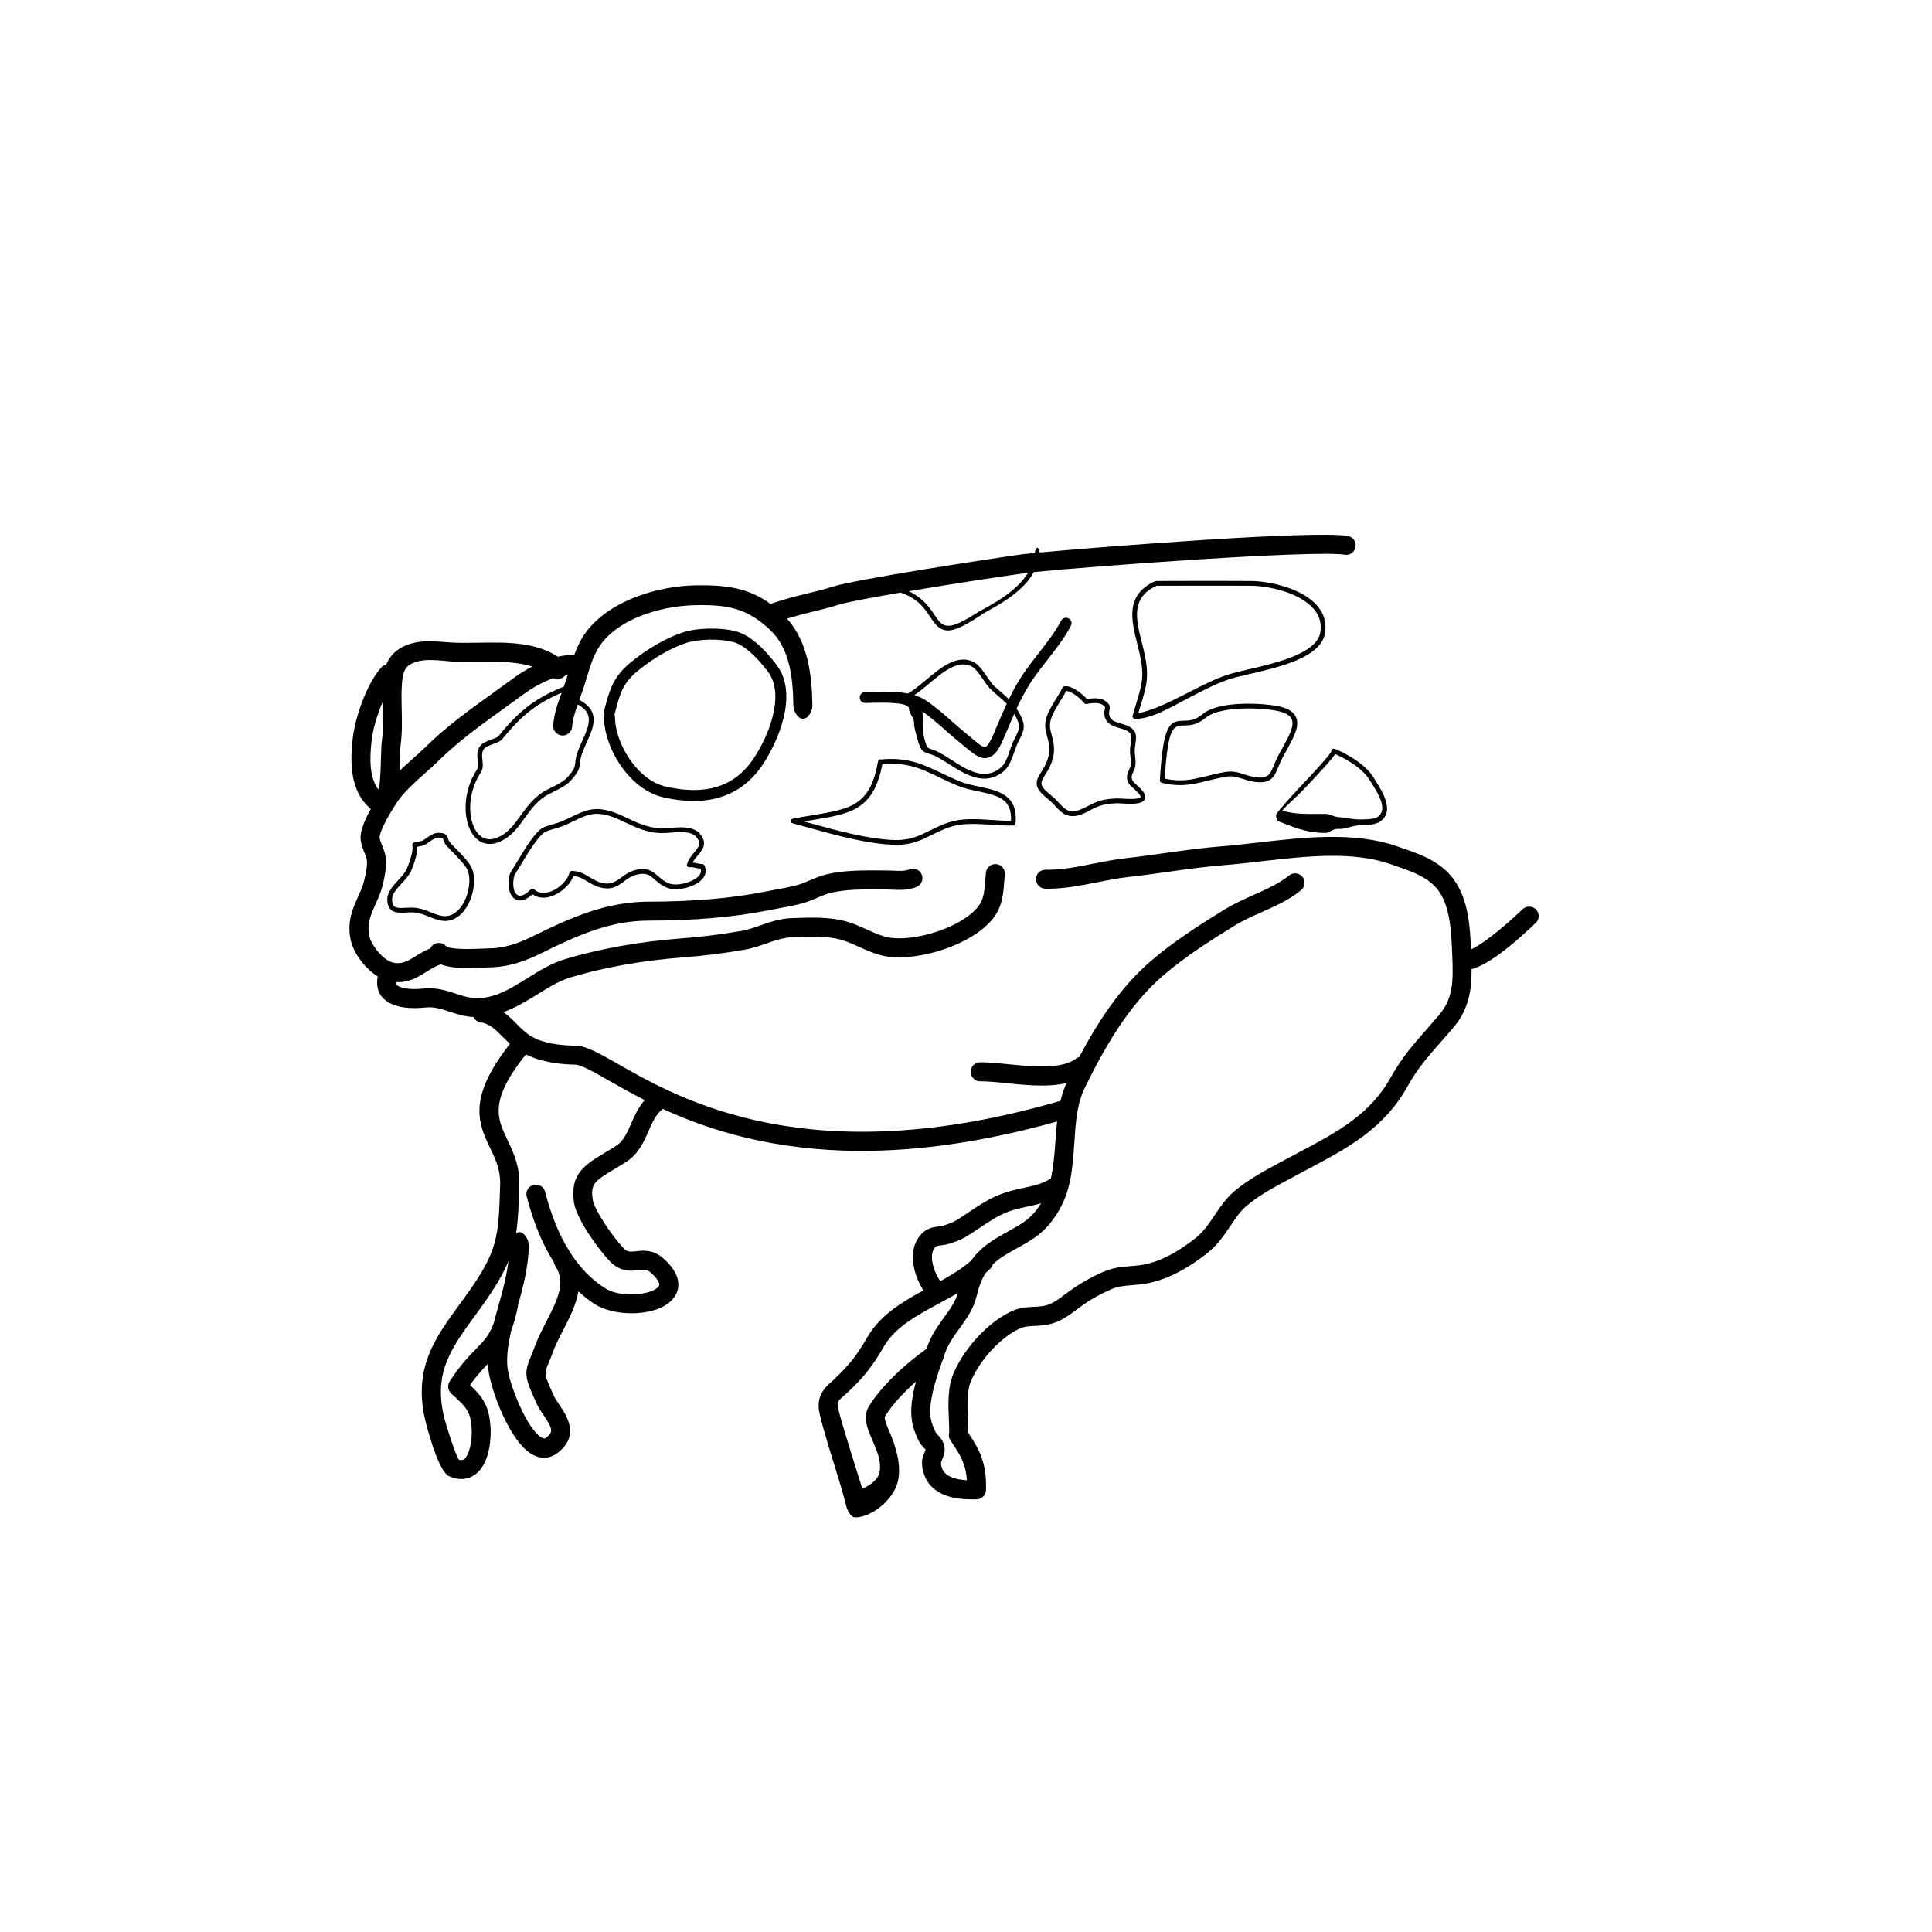 <?xml version="1.0" encoding="UTF-8"?>
<!-- Uploaded to: SVG Repo, www.svgrepo.com, Generator: SVG Repo Mixer Tools -->
<svg fill="#000000" width="800px" height="800px" version="1.1" viewBox="144 144 512 512" xmlns="http://www.w3.org/2000/svg">
 <g>
  <path d="m345.84 347.04c4.027-5.789 10.027-18.852 3.969-26.828-3.762-4.953-7.34-7.934-10.625-8.855-4.188-1.164-10.543-1.023-14.48 0.324-4.297 1.461-8.902 4.106-13.316 7.652-4.906 3.953-5.805 7.387-7.176 12.574l-0.121 0.465c-0.09 0.336-0.051 0.684 0.09 0.977-0.09 0.191-0.137 0.398-0.133 0.621 0.055 8.375 6.793 19.277 15.723 21.328 2.852 0.656 5.535 0.977 8.047 0.977 7.711 0 13.758-3.09 18.023-9.234zm-25.418 5.414c-7.523-1.727-13.41-11.367-13.461-18.504 0-0.211-0.051-0.418-0.133-0.598 0.035-0.074 0.066-0.152 0.09-0.23l0.117-0.469c1.309-4.957 2.023-7.691 6.188-11.043 4.144-3.332 8.445-5.809 12.43-7.168 3.336-1.137 9.18-1.258 12.75-0.273 2.625 0.734 5.762 3.438 9.09 7.809 4.68 6.168 0.145 17.371-4.039 23.406-4.984 7.16-12.512 9.473-23.031 7.07z"/>
  <path d="m421.55 318.91c2.195-2.816 4.465-5.723 6.246-9.055 0.379-0.711 0.109-1.594-0.594-1.977-0.707-0.379-1.594-0.121-1.977 0.594-1.668 3.113-3.762 5.793-5.981 8.637-1.352 1.727-2.699 3.465-3.969 5.316-1.516 2.211-2.785 4.523-3.918 6.867-0.676-0.676-1.371-1.289-2.125-1.934-0.523-0.449-1.074-0.922-1.648-1.445-0.656-0.598-1.336-1.578-2.047-2.625-1.055-1.523-2.137-3.09-3.367-3.758-4.398-2.387-8.938 1.438-12.938 4.801-1.656 1.391-3.234 2.684-4.664 3.465-2.727-0.555-5.598-0.551-8.43-0.469-0.957 0.023-1.914 0.055-2.84 0.055-0.805 0-1.457 0.648-1.457 1.457 0 0.805 0.648 1.457 1.457 1.457 0.957 0 0.828-0.023 1.809-0.055 3.879-0.074 9.773-0.109 9.773 1.527v0.02c0 1.176 1.352 2.414 1.355 3.719 0.004 1.492 0.562 3.039 0.945 4.504 0.746 2.867 1.379 3.211 2.871 3.691 0.508 0.16 1.273 0.363 2.188 0.852 0.938 0.504 2.004 1.148 3.062 1.824 2.848 1.832 6.195 3.965 9.566 3.965 1.652 0 3.336-0.516 4.969-1.824 1.621-1.309 2.344-3.43 2.973-5.305 0.273-0.785 0.523-1.531 0.816-2.152 0.195-0.402 0.383-0.766 0.551-1.102 1.344-2.66 1.797-3.891-0.422-7.617-0.117-0.195-0.242-0.348-0.363-0.535 1.238-2.664 2.59-5.254 4.289-7.727 1.238-1.805 2.562-3.492 3.867-5.172zm-31.504 6.394c3.875-3.254 7.894-6.629 11.527-4.656 0.961 0.523 1.965 1.969 2.926 3.367 0.754 1.098 1.477 2.137 2.231 2.832 0.586 0.539 1.148 1.023 1.684 1.48 0.852 0.727 1.633 1.406 2.371 2.191-0.953 2.051-1.844 4.109-2.699 6.152l-0.855 2.012c-1.23 2.883-1.953 3.254-2.144 3.305-0.684 0.098-2.098-1.133-3.426-2.242l-1.328-1.098c-1.285-1.039-2.539-2.144-3.797-3.254-2.16-1.906-4.398-3.875-6.812-5.547-1.074-0.746-2.211-1.258-3.394-1.641 1.195-0.812 2.441-1.824 3.719-2.902zm23.02 14.098c-0.172 0.344-0.359 0.715-0.555 1.129-0.328 0.684-0.594 1.465-0.871 2.293-0.605 1.789-1.23 3.641-2.562 4.719-4.262 3.438-8.914 0.434-13.02-2.211-1.078-0.699-2.102-1.355-3.082-1.879-1.004-0.535-1.723-0.77-2.246-0.941-0.996-0.324-1.129-0.363-1.77-2.812-0.344-1.316-0.348-2.711-0.352-4.191-0.004-0.977-0.047-1.984-0.152-2.973 2.133 1.531 4.188 3.305 6.168 5.047 1.289 1.133 2.574 2.262 3.883 3.324l1.293 1.074c1.934 1.613 3.508 2.934 5.203 2.934 0.25 0 0.508-0.031 0.766-0.098 1.598-0.383 2.801-1.828 4.152-4.996l0.855-2.019c0.664-1.57 1.324-3.098 1.996-4.613 1.816 3.086 1.473 3.867 0.293 6.215z"/>
  <path d="m551.07 385.04c-0.961-1.012-2.555-1.039-3.562-0.09-6.242 5.949-11.215 9.566-13.68 10.66-0.246-5.883-0.66-12.41-3.961-17.66-3.449-5.481-9.281-7.481-14.426-9.246l-1.266-0.438c-11.156-3.898-24.637-2.363-36.531-1.004-3.359 0.383-6.644 0.762-9.777 1.008-5.125 0.398-10.238 1.117-15.191 1.809-3.457 0.488-6.914 0.973-10.398 1.359-2.82 0.312-5.703 0.887-8.496 1.441-4.246 0.848-8.688 1.719-12.629 1.605-1.605 0.035-2.551 1.062-2.59 2.449-0.035 1.391 1.062 2.551 2.449 2.59 4.664 0.09 9.23-0.805 13.75-1.707 2.812-0.555 5.461-1.09 8.066-1.371 3.535-0.387 7.043-0.887 10.555-1.375 4.871-0.684 9.91-1.391 14.879-1.785 3.195-0.246 6.539-0.629 9.965-1.02 11.898-1.367 24.227-2.769 34.293 0.746l1.293 0.449c4.566 1.57 9.297 3.195 11.801 7.168 2.746 4.359 3.004 10.566 3.238 16.332 0.301 7.031 0.293 11.566-3.473 16.016-1.09 1.285-2.144 2.484-3.176 3.656-3.465 3.934-6.734 7.652-9.508 12.672-5.547 10.039-14.188 14.625-24.203 19.941l-4.848 2.59c-4.156 2.211-8.867 4.727-12.637 7.949-2.133 1.824-3.633 4.066-5.09 6.227-1.531 2.273-2.973 4.422-5.074 6.09-5.422 4.297-10.523 6.734-15.16 7.25-0.836 0.098-1.578 0.152-2.262 0.207-2.379 0.191-4.43 0.359-7.231 1.586-2.918 1.285-5.5 2.734-8.133 4.559-0.598 0.418-1.184 0.855-1.77 1.293-1.793 1.352-3.488 2.621-5.41 3.027-1.078 0.223-2.047 0.262-2.988 0.309-1.789 0.09-3.82 0.188-6.106 1.305-5.965 2.898-11.98 9.34-14.973 16.027-1.738 3.871-1.531 8.508-1.352 12.605 0.047 1.133 0.098 2.227 0.102 3.281-0.215 0.715-0.156 1.5 0.301 2.16 2.715 3.93 4.121 6.418 4.363 10.566-6.484-0.352-6.766-3.359-6.871-4.527 0.016-0.188 0.215-0.699 0.352-1.031 0.348-0.883 0.789-1.98 0.598-3.199-0.262-1.641-1.188-2.629-1.805-3.285-0.273-0.293-0.488-0.52-0.578-0.719-1.152-2.402-1.531-4.09-1.395-6.223 0.258-4.098 1.758-8.523 3.273-12.852 0.289-0.383 0.43-0.836 0.457-1.309l0.207-0.586c0.832-2.379 2.281-4.383 3.82-6.508 1.793-2.488 3.652-5.059 4.453-8.277 0.648-2.625 1.344-4.656 2.473-6.414 0.441-0.414 0.926-0.785 1.34-1.23 0.281-0.301 0.441-0.656 0.543-1.023 0.957-0.926 2.121-1.805 3.613-2.695 1.145-0.684 2.188-1.258 3.148-1.793 4.117-2.289 7.367-4.098 10.723-9.719 3.305-5.551 3.723-11.879 4.125-18 0.348-5.32 0.68-10.344 2.805-14.652 4.996-10.184 11.383-21.676 20.793-29.754 5.875-5.043 12.332-9.141 18.992-13.238 2.019-1.25 4.422-2.324 6.969-3.465 3.754-1.676 7.633-3.41 10.566-5.891 1.062-0.898 1.199-2.484 0.301-3.547-0.898-1.062-2.484-1.184-3.547-0.301-2.394 2.016-5.941 3.606-9.371 5.144-2.578 1.152-5.25 2.348-7.559 3.769-6.828 4.211-13.473 8.43-19.629 13.707-8.277 7.106-14.242 16.461-19.008 25.457-0.242 0.086-0.484 0.172-0.695 0.332-3.977 3.004-11.426 2.254-17.98 1.594-2.719-0.273-5.289-0.527-7.578-0.527-1.391 0-2.519 1.129-2.519 2.519s1.129 2.519 2.519 2.519c2.035 0 4.484 0.246 7.07 0.508 3.019 0.309 6.191 0.625 9.273 0.625 2.246 0 4.449-0.176 6.492-0.648-0.664 1.527-1.164 3.094-1.543 4.691-66.262 19.305-100.66-0.273-117.23-9.73-5.141-2.926-8.523-4.863-11.375-4.887-3.672-0.031-8.758-0.527-12.16-2.781-1.203-0.797-2.262-1.863-3.387-3.004-1.043-1.055-2.172-2.16-3.473-3.109 3.148-1.152 6.039-2.856 8.848-4.609 3.039-1.895 5.898-3.684 8.992-4.613 8.906-2.664 19.289-4.5 30.039-5.297 4.996-0.379 10.176-1.023 15.82-1.977 2.227-0.371 4.203-1.062 6.109-1.734 2.273-0.789 4.418-1.543 7.113-1.641 4.301-0.152 8.746-0.336 12.426 0.672 1.578 0.43 3.148 1.137 4.812 1.891 2.383 1.074 4.84 2.188 7.594 2.594 8.176 1.195 22.113-2.887 27.879-9.961 2.555-3.117 2.816-6.531 3.062-9.828 0.051-0.637 0.102-1.285 0.168-1.941 0.145-1.379-0.863-2.625-2.242-2.766-1.367-0.145-2.625 0.863-2.766 2.242-0.074 0.699-0.125 1.391-0.18 2.074-0.215 2.867-0.395 5.133-1.941 7.027-4.555 5.566-16.559 9.141-23.246 8.16-2.055-0.309-4.098-1.23-6.258-2.207-1.773-0.797-3.598-1.617-5.559-2.156-4.43-1.203-9.48-1.012-14.355-0.828-3.043 0.117-5.652 1.027-8.172 1.91-1.789 0.621-3.477 1.211-5.289 1.516-5.492 0.926-10.516 1.559-15.355 1.914-11.105 0.828-21.867 2.727-31.109 5.5-3.742 1.125-7.031 3.176-10.211 5.16-4.602 2.871-8.922 5.562-14.121 5.148-1.727-0.145-3.238-0.645-4.84-1.176-2.379-0.785-5.094-1.684-8.504-1.305-3.75 0.398-6.383-0.215-7.047-1.031-0.137-0.168-0.191-0.418-0.18-0.73 0.168 0.004 0.352 0.066 0.52 0.066 3.219 0 5.668-1.547 7.715-2.836 1.281-0.805 2.488-1.562 3.719-1.867 1.812 0.695 4.117 0.941 6.793 0.941 1.184 0 2.434-0.039 3.719-0.09 0.766-0.031 1.449-0.059 2.012-0.066 5.441-0.047 9.738-1.617 14.508-3.977 9.34-4.606 17.898-8.418 28.031-8.418 11.82 0 22.359-0.898 31.344-2.664l2.656-0.504c2.098-0.387 4.227-0.781 6.238-1.285 1.621-0.402 3.019-1.004 4.363-1.578 1.289-0.551 2.508-1.074 3.84-1.379 3.934-0.906 7.977-0.852 12.281-0.855l2.121 0.012c0.508 0 1.039 0.023 1.582 0.051 2.09 0.086 4.469 0.188 6.594-0.75 1.27-0.562 1.844-2.051 1.281-3.324-0.562-1.273-2.055-1.84-3.324-1.281-1.031 0.469-2.715 0.402-4.328 0.316-0.621-0.023-1.223-0.051-1.797-0.051l-2.09-0.012c-4.367 0-8.922-0.047-13.441 0.984-1.77 0.414-3.254 1.047-4.691 1.664-1.219 0.523-2.371 1.012-3.602 1.32-1.914 0.484-3.941 0.852-5.941 1.219l-2.711 0.52c-8.66 1.703-18.879 2.57-30.363 2.57-11.211 0-20.707 4.227-30.266 8.938-4.273 2.106-7.82 3.422-12.316 3.457-0.605 0.004-1.352 0.035-2.176 0.07-1.969 0.086-7.949 0.312-9.02-0.711-0.941-1.023-2.527-1.098-3.551-0.156-0.25 0.23-0.441 0.504-0.574 0.785-1.301 0.543-2.508 1.199-3.562 1.867-2.535 1.586-4.074 2.469-6.445 1.867-2.5-0.625-5.637-4.551-6.156-7.023-0.672-3.238 0.332-5.481 1.605-8.324 0.387-0.867 0.781-1.754 1.148-2.68 0.934-2.418 1.672-6.125 1.684-8.449 0.012-1.906-0.586-3.371-1.059-4.543-0.309-0.754-0.57-1.41-0.656-2.102-0.012-0.082-0.145-2.019 4.516-9.176 1.812-2.769 4.699-5.34 7.488-7.828 1.316-1.168 2.606-2.324 3.769-3.473 5.129-5.066 11.457-9.613 17.578-14.008 1.773-1.273 3.523-2.527 5.231-3.789 2.133-1.57 4.883-3.019 7.512-3.981 0.012 0.012 0.016 0.012 0.02 0.016 0.957 0.848 2.383 0.066 3.324-0.898 0.145-0.02 0.281-0.023 0.43-0.047l-0.312 1.027c-0.227 0.742-0.492 1.445-0.75 2.168-8.227 3.305-12.348 7.059-17.332 13.16-0.223 0.273-1.039 0.57-1.758 0.836-1.199 0.441-2.562 0.941-3.176 1.879-0.812 1.234-0.672 2.555-0.543 3.719 0.105 0.961 0.195 1.797-0.23 2.449-4.191 6.402-3.602 14.586-0.449 17.922 1.094 1.152 2.41 1.738 3.859 1.738 1.164 0 2.414-0.367 3.707-1.117 2.438-1.406 3.941-3.496 5.535-5.715 1.445-2.012 2.941-4.098 5.25-5.688 0.684-0.469 1.547-0.891 2.465-1.34 1.562-0.766 3.332-1.629 4.535-2.957 2.106-2.297 2.289-3.199 2.434-4.602 0.086-0.789 0.176-1.699 0.852-3.34 0.289-0.699 0.594-1.391 0.902-2.07 1.273-2.832 2.473-5.508 1.523-7.957-0.523-1.344-1.684-2.453-3.457-3.406 0.039-0.109 0.074-0.223 0.109-0.332 0.469-1.254 0.938-2.516 1.344-3.848l0.465-1.523c1.078-3.637 2.09-7.012 4.348-9.73 5.758-6.938 16.715-9.48 24.355-9.652 8.863-0.211 13.863 0.883 19.816 6.43 5.055 4.707 6.172 11.773 6.297 20.238 0.02 1.375 1.148 3.438 2.519 3.438h0.039c1.387 0 2.5-2.125 2.481-3.512-0.117-7.891-1.102-16.793-6.742-23.035 2.297-0.695 4.519-1.285 6.656-1.797 2.367-0.57 4.625-1.125 6.816-1.828 2.082-0.68 8.734-1.934 16.691-3.289 0.031 0.016 0.039 0.051 0.07 0.059 4.484 1.512 6.289 4.231 7.742 6.418 1.375 2.082 2.543 3.57 4.727 3.57 1.703 0 4.031-1.066 7.562-3.32 0.828-0.527 1.891-1.27 3.019-1.891 3.984-2.191 9.496-5.414 12.148-10.258 14.395-1.48 74.109-5.898 82.367-4.602 1.387 0.258 2.672-0.711 2.887-2.082 0.223-1.375-0.711-2.664-2.082-2.887-9.281-1.5-64.664 2.812-81.648 4.383 0.012-0.355-0.25-1.258-0.582-1.258h-0.039c-0.328 0-0.609 0.887-0.629 1.219-0.004 0.059-0.023 0.105-0.031 0.168-1.668 0.156-2.836 0.281-3.359 0.352-9.715 1.352-44.402 6.676-50.402 8.629-2.066 0.672-4.203 1.184-6.438 1.723-3.082 0.746-6.289 1.535-9.84 2.793-5.93-4.297-11.742-5.074-20.156-4.922-8.695 0.203-21.277 3.356-28.113 11.598-1.754 2.106-2.875 4.492-3.762 6.879-1.375-0.074-2.836 0.098-4.312 0.434-7.098-4.602-16.164-3.68-24.266-3.68h-1.527c-4.672 0-9.395-1.18-13.887 0.449-3.309 1.199-4.961 3.203-5.82 5.344-0.473 0.109-0.926 0.324-1.281 0.715-3.894 4.332-6.992 13.281-7.621 19.074-0.684 6.223-0.68 13.859 4.82 18.438-2.621 4.742-2.832 6.941-2.672 8.195 0.16 1.344 0.594 2.418 0.977 3.371 0.387 0.961 0.699 1.723 0.695 2.641-0.012 1.707-0.637 4.816-1.344 6.644-0.328 0.852-0.695 1.652-1.043 2.438-1.449 3.234-2.949 6.578-1.945 11.41 0.699 3.352 3.664 7.531 7.164 9.68-0.504 2.586 0.25 4.367 1.102 5.402 2.676 3.258 8.348 3.18 11.477 2.848 2.344-0.262 4.231 0.363 6.398 1.082 1.727 0.562 3.68 1.211 5.992 1.406 0.141 0.012 0.281 0.012 0.422 0.02 0.352 0.734 1.012 1.305 1.879 1.422 2.402 0.332 4.051 2 5.961 3.93 0.578 0.586 1.18 1.18 1.809 1.762-11.438 14.539-8.297 21.211-5.231 27.645 1.414 2.969 2.762 5.773 2.641 9.586-0.418 13.879-0.523 17.613-8.938 29.32l-1.785 2.453c-6.566 9.004-12.234 16.781-9.215 30.422 0.031 0.137 3.293 13.805 6.422 15.168 1.211 0.527 2.293 0.734 3.238 0.734 1.512 0 2.676-0.523 3.5-1.09 4.539-3.129 4.293-11.273 4.246-12.203-0.281-5.883-1.91-8.266-5.445-11.621 1.867-2.625 3.426-4.277 4.836-5.719 0.012 0.48-0.047 0.945-0.004 1.422 0.363 4.68 5.68 20.094 12.254 23.016 0.832 0.367 1.676 0.555 2.504 0.555 1.27 0 2.5-0.434 3.613-1.285 5.984-4.586 2.387-9.891 0.453-12.742-0.535-0.789-1.066-1.551-1.402-2.289-2.664-5.844-2.664-5.844-1.477-8.711 0.344-0.816 0.75-1.797 1.215-3.055 0.699-1.914 1.699-3.84 2.75-5.875 1.641-3.176 3.367-6.578 3.961-10.121 1.387 1.254 2.832 2.422 4.379 3.406 2.469 1.562 6.117 2.387 9.742 2.387 4.559 0 9.094-1.309 11.191-4.117 1.082-1.449 2.977-5.375-2.832-10.461-2.664-2.336-5.254-2.074-7.152-1.859-1.656 0.16-2.332 0.246-3.375-0.84-3.144-3.285-7.75-10.223-8.148-12.812-0.641-4.144 0.469-4.969 5.793-8.156 0.969-0.578 2.016-1.211 3.144-1.93 3.176-2.019 4.606-5.269 5.863-8.141 1.023-2.328 1.996-4.523 3.723-5.809 0.016-0.012 0.02-0.031 0.035-0.039 12.289 5.644 29.371 11.129 52.77 11.129 14.637 0 31.785-2.195 51.727-7.793-0.188 1.785-0.332 3.562-0.453 5.332-0.227 3.438-0.508 6.727-1.211 9.805-2.309 1.406-4.578 1.914-7.188 2.465-1.844 0.395-3.754 0.797-5.809 1.562-3.281 1.219-6.016 3.055-8.664 4.832-0.766 0.516-1.547 1.031-2.348 1.559-1.719 1.102-2.055 1.219-4.352 2.019-0.371 0.133-0.812 0.18-1.328 0.242-1.293 0.152-3.254 0.379-4.883 2.312-3.496 4.137-1.82 10.516 0.816 14.641-5.824 3.168-11.562 6.648-14.914 12.484-2.648 4.625-4.746 7.305-8.621 10.938l-0.832 0.805c-1.551 1.336-3.481 3.129-3.414 6.621 0.035 1.699 1.57 7.133 4.996 18.062 1.047 3.344 2.133 7.356 2.301 8.125 0.262 1.133 1.227 3.102 2.371 3.102h0.266c3.785 0 9.969-4.418 11.117-9.703 0.957-4.41-0.762-9.488-2.144-12.68-0.648-1.512-1.637-3.789-1.301-4.352 1.77-2.961 4.918-6.328 8.203-9.254-0.609 2.281-1.09 4.594-1.23 6.863-0.23 3.723 0.766 6.394 1.879 8.711 0.434 0.91 1.027 1.543 1.461 2 0.246 0.266 0.434 0.469 0.473 0.387-0.039 0.172-0.18 0.523-0.281 0.762-0.359 0.906-0.812 2.023-0.695 3.324 0.387 4.246 3.031 9.191 13.234 9.191 0.414 0 0.848-0.012 1.289-0.023 1.316-0.055 2.371-1.109 2.418-2.422 0.258-6.973-1.664-10.711-4.676-15.16 0-1.176-0.055-2.418-0.105-3.688-0.168-3.707-0.332-7.543 0.91-10.328 2.508-5.594 7.68-11.168 12.582-13.551 1.359-0.66 2.59-0.719 4.144-0.797 1.18-0.055 2.414-0.121 3.769-0.406 3.027-0.637 5.356-2.383 7.406-3.926 0.539-0.402 1.078-0.805 1.621-1.188 2.352-1.633 4.672-2.934 7.281-4.082 2.023-0.891 3.375-0.996 5.602-1.18 0.734-0.059 1.527-0.121 2.414-0.223 5.594-0.625 11.559-3.422 17.734-8.312 2.715-2.156 4.523-4.848 6.125-7.231 1.324-1.977 2.578-3.836 4.18-5.211 3.352-2.867 7.609-5.141 11.73-7.332l4.836-2.586c10.277-5.457 19.98-10.605 26.25-21.949 2.508-4.539 5.461-7.894 8.883-11.785 1.047-1.188 2.125-2.414 3.238-3.723 4.106-4.856 4.797-10.086 4.769-15.426 2.711-0.676 7.648-3.324 16.988-12.223 1.02-0.961 1.062-2.559 0.098-3.566zm-135.51-89.145c0.242-0.035 0.535-0.07 0.891-0.109-2.574 4.188-7.391 7.199-11.219 9.305-1.148 0.629-2.223 1.223-3.09 1.777-7.406 4.727-8.465 3.125-10.566-0.039-1.285-1.934-3.094-4.434-6.727-6.152 11.035-1.863 23.93-3.84 30.711-4.781zm-115.76 37.457c0.762 1.961-0.332 4.398-1.496 6.984-0.312 0.695-0.625 1.395-0.922 2.117-0.734 1.809-0.848 2.848-0.934 3.684-0.121 1.148-0.188 1.777-2.117 3.883-1.043 1.148-2.625 1.918-4.16 2.672-0.957 0.469-1.863 0.91-2.625 1.438-2.484 1.715-4.047 3.883-5.559 5.984-1.512 2.102-2.938 4.086-5.144 5.356-2.398 1.375-4.481 1.238-6.019-0.395-2.836-2.996-3.285-10.449 0.586-16.363 0.676-1.027 0.551-2.172 0.434-3.269-0.109-1.047-0.215-2.039 0.344-2.898 0.383-0.59 1.535-1.012 2.555-1.387 0.996-0.367 1.859-0.684 2.297-1.219 4.731-5.789 8.488-9.25 15.805-12.359-0.988 2.66-1.988 5.414-2.246 8.613-0.109 1.387 0.918 2.606 2.301 2.715 0.07 0.004 0.141 0.012 0.211 0.012 1.293 0 2.398-0.988 2.504-2.309 0.168-2.047 0.789-3.965 1.492-5.926 1.402 0.781 2.297 1.652 2.695 2.668zm-49.625 8.078c0.422-3.238 0.352-6.352 0.281-9.512-0.039-1.809-0.082-3.324-0.02-5.129 0.16-5.109 0.969-6.352 3.461-7.254 3.648-1.32 7.922-0.141 12.16-0.141h1.531c5.762 0 12.121-0.43 17.445 1.25-1.793 0.938-3.465 1.977-4.84 2.988-1.688 1.246-3.426 2.488-5.176 3.75-6.281 4.516-12.777 9.168-18.184 14.52-1.102 1.094-2.332 2.188-3.582 3.293-1.129 1.004-2.258 2.035-3.359 3.09 0.047-0.953 0.082-1.984 0.109-3.188 0.047-1.633 0.078-2.969 0.172-3.668zm-7.719-0.949c0.316-2.961 1.445-6.977 2.957-10.465 0.012 0.574-0.012 1.145 0.004 1.719 0.07 3.102 0.133 6.035-0.246 8.891-0.105 0.789-0.156 2.402-0.207 4.262-0.059 2.141-0.18 6.488-0.527 7.742-0.121 0.168-0.109 0.387-0.191 0.574-2.383-3.215-2.285-8.145-1.789-12.723zm27.805 160.89c-1.867 1.906-4.195 4.273-7.082 8.688-0.676 1.031-0.504 2.41 0.414 3.246 4.086 3.715 5.18 4.715 5.414 9.621 0.137 2.988-0.66 6.832-2.074 7.809-0.152 0.102-0.52 0.344-1.379 0.07-1.113-1.984-3.531-9.691-4.004-11.828-2.523-11.418 2.039-17.684 8.367-26.355l1.797-2.484c3.449-4.805 5.633-8.496 7.043-11.957-0.473 3.641-1.41 7.465-2.367 10.832-0.023 0.086-0.082 0.145-0.102 0.23-0.055 0.266-0.105 0.48-0.168 0.73-0.434 1.508-0.848 3.023-1.238 4.543-1.18 3.309-2.574 4.773-4.621 6.856zm41.023-59.664c-1.113 2.527-2.07 4.715-3.953 5.914-1.082 0.691-2.098 1.301-3.031 1.855-5.223 3.133-9.355 5.606-8.184 13.25 0.68 4.394 6.535 12.445 9.488 15.527 2.754 2.875 5.629 2.574 7.551 2.367 1.629-0.176 2.332-0.207 3.301 0.641 0.684 0.598 2.863 2.641 2.106 3.656-1.629 2.188-9.863 3.223-14.199 0.488-7.41-4.68-12.762-13.285-15.91-25.574-0.344-1.352-1.734-2.172-3.062-1.812-1.352 0.344-2.16 1.719-1.812 3.062 1.754 6.82 4.156 12.641 7.203 17.426 0.055 0.328 0.176 0.656 0.367 0.953 2.742 4.219 0.961 8.328-2.281 14.602-1.082 2.086-2.203 4.242-3.012 6.449-0.43 1.168-0.812 2.086-1.133 2.852-1.965 4.707-1.633 5.773 1.543 12.727 0.438 0.961 1.113 1.969 1.82 3.012 2.457 3.629 2.551 4.43 0.645 5.891-0.363 0.281-0.574 0.258-0.996 0.066-3.859-1.719-8.922-14.395-9.281-18.93-0.238-3.039 0.273-6.238 1.027-9.512 0.637-1.691 1.223-3.723 1.77-6.383 0.02-0.105-0.012-0.195 0-0.297 1.426-4.996 2.852-10.559 2.883-15.934 0.004-1.391-1.117-3.477-2.504-3.477h-0.016c-0.297 0-0.57 0.133-0.836 0.297 0.551-3.578 0.68-7.547 0.836-12.816 0.152-5.031-1.594-8.691-3.133-11.906-2.754-5.773-4.914-10.395 4.875-22.676 4.203 2.082 9.289 2.68 13.09 2.711 1.535 0.012 4.953 1.965 8.918 4.227 2.684 1.531 5.844 3.324 9.488 5.176-1.672 1.879-2.672 4.125-3.566 6.168zm80.473 32.887c0.312-0.363 0.492-0.43 1.617-0.559 0.676-0.082 1.512-0.172 2.828-0.637 2.019-0.707 2.781-0.969 4.996-2.398 0.832-0.535 1.633-1.078 2.43-1.605 2.508-1.688 4.887-3.281 7.609-4.293 1.715-0.637 3.359-0.984 5.106-1.355 1.164-0.246 2.359-0.523 3.559-0.863-2.492 3.961-4.672 5.199-8.469 7.309-1.008 0.555-2.09 1.16-3.281 1.867-3.133 1.875-5.234 3.809-6.769 6-2.312 2.051-5.141 3.793-8.211 5.481-1.793-2.652-3.102-6.953-1.414-8.945zm-17.543 42.199c-1.656 2.781-0.309 5.91 1.004 8.934 1.211 2.793 2.457 5.684 1.848 8.504-0.438 2-2.746 3.578-4.555 4.262-0.406-1.355-0.992-3.231-1.758-5.656-1.629-5.188-4.66-14.844-4.766-16.379-0.02-1.078 0.324-1.422 1.664-2.57 0.316-0.277 0.656-0.562 0.988-0.883 4.238-3.969 6.641-7.019 9.547-12.07 3.019-5.25 8.801-8.352 14.922-11.637 1.578-0.848 3.152-1.723 4.711-2.625-0.59 2.215-2.039 4.262-3.602 6.41-1.598 2.215-3.414 4.727-4.484 7.801l-0.215 0.613c-5.375 3.734-12.105 9.934-15.305 15.297z"/>
  <path d="m470.07 323.9c1.273-0.395 2.992-0.789 4.977-1.254 7.981-1.848 18.902-4.387 20.059-10.707 0.5-2.707-0.141-5.148-1.891-7.262-4.004-4.832-12.93-6.676-17.613-6.707-8.777-0.059-25.23 0-25.23 0-0.09 0-0.176 0.02-0.258 0.055-8 3.578-6.277 10.422-4.758 16.469 0.215 0.855 0.434 1.723 0.621 2.562 1.355 6.07 0.734 8.098-0.902 13.516-0.281 0.918-0.578 1.93-0.91 3.059-0.059 0.207-0.012 0.449 0.125 0.609 0.133 0.145 0.309 0.262 0.488 0.262h0.09c4.613 0 9.77-3.324 14.758-5.875 3.703-1.891 7.203-3.719 10.445-4.727zm-24.41 9.105c0.223-0.746 0.43-1.43 0.625-2.07 1.664-5.492 2.352-7.766 0.926-14.156-0.191-0.852-0.406-1.723-0.629-2.594-1.527-6.066-2.969-11.793 3.93-14.953 1.586-0.004 16.781-0.055 25.086 0 4.457 0.031 12.922 1.75 16.652 6.246 1.508 1.809 2.051 3.91 1.621 6.231-1.008 5.508-11.895 8.035-19.105 9.707-2.012 0.469-3.75 0.871-5.066 1.281-3.34 1.031-6.891 2.84-10.645 4.762-4.543 2.32-9.219 4.715-13.395 5.547z"/>
  <path d="m403.52 352.48c-1.777-0.371-3.613-0.762-5.211-1.422-1.789-0.734-3.356-1.484-4.875-2.211-4.656-2.238-8.68-4.156-15.531-3.637-0.102 0.012-0.188 0.039-0.266 0.086-0.066-0.035-0.133-0.059-0.207-0.074-0.348-0.039-0.672 0.172-0.73 0.516-2.066 11.777-7.199 12.625-17.422 14.312-1.613 0.266-3.336 0.551-5.184 0.902-0.293 0.055-0.504 0.309-0.516 0.594-0.012 0.297 0.18 0.555 0.469 0.637 1.336 0.352 2.711 0.734 4.117 1.129 7.367 2.039 15.707 4.359 22.898 4.578 0.195 0.004 0.387 0.012 0.574 0.012 4.016 0 6.648-1.316 9.43-2.699 1.812-0.902 3.688-1.832 6.027-2.398 2.836-0.68 6.293-0.441 9.637-0.238 2.055 0.133 3.996 0.273 5.793 0.191 0.316-0.016 0.57-0.258 0.598-0.57 0.723-7.527-4.519-8.637-9.602-9.707zm3.301 8.82c-3.445-0.223-7.004-0.453-10.016 0.273-2.473 0.59-4.418 1.559-6.293 2.488-2.766 1.375-5.297 2.656-9.406 2.559-7.031-0.215-15.305-2.508-22.602-4.527-0.484-0.137-0.957-0.273-1.438-0.398 0.836-0.141 1.637-0.277 2.414-0.402 9.984-1.648 16.066-2.648 18.367-14.828 0.051 0.004 0.105 0.016 0.152 0.012 6.555-0.492 10.211 1.27 14.895 3.512 1.531 0.734 3.113 1.492 4.934 2.238 1.715 0.707 3.602 1.109 5.43 1.492 5.004 1.059 8.984 1.898 8.664 7.793-1.562 0.035-3.297-0.094-5.102-0.211z"/>
  <path d="m329.48 364.97c-1.293-1.543-3.496-1.723-5.047-1.723-0.922 0-1.867 0.074-2.781 0.141-1.062 0.082-2.062 0.16-2.918 0.102-3.273-0.215-5.856-1.438-8.348-2.613-2.246-1.066-4.574-2.168-7.301-2.434-2.852-0.281-5.356 0.918-7.742 2.082-1.336 0.648-2.711 1.324-4.137 1.719-3.883 1.059-4.07 1.188-6.688 4.656-1.203 1.582-5.168 8.258-5.34 8.539-0.031 0.051-0.055 0.105-0.07 0.156-0.629 2.371-0.398 4.648 0.598 5.949 0.539 0.707 1.27 1.078 2.109 1.078 1.023 0 2.137-0.555 3.305-1.648 0.816 0.605 1.797 0.922 2.871 0.922 3.375 0 7.008-3.043 7.977-5.75 1.48 0.125 2.574 0.781 3.723 1.473 1.02 0.609 2.066 1.234 3.449 1.582 0.645 0.16 1.23 0.242 1.797 0.242 1.918 0 3.168-0.934 4.375-1.824 0.957-0.715 1.949-1.445 3.352-1.812 0.609-0.16 1.152-0.242 1.641-0.242 1.477 0 2.297 0.727 3.34 1.637 0.953 0.836 2.031 1.785 3.777 2.273 2.438 0.684 7.508-0.535 9.082-3.019 0.621-0.973 0.68-2.055 0.176-3.133-0.105-0.223-0.469-0.359-0.727-0.359-0.414-0.004-0.836-0.086-1.273-0.18-0.359-0.082-0.727-0.16-1.125-0.195 0.344-0.68 0.852-1.285 1.352-1.879 1.277-1.508 2.703-3.211 0.574-5.738zm-3.434 8.09c-0.055 0.203 0 0.418 0.137 0.574 0.141 0.156 0.379 0.246 0.555 0.207 0.598-0.09 1.113 0.035 1.676 0.16 0.402 0.09 0.82 0.18 1.27 0.207 0.16 0.543 0.086 1.062-0.238 1.566-0.996 1.57-4.117 2.625-6.402 2.625-0.492 0-0.934-0.055-1.27-0.145-1.477-0.414-2.398-1.223-3.289-2.004-1.094-0.957-2.215-1.953-4.172-1.953-0.605 0-1.25 0.09-1.969 0.277-1.633 0.434-2.769 1.281-3.773 2.019-1.496 1.109-2.832 1.953-5.125 1.371-1.199-0.309-2.125-0.871-3.109-1.457-1.352-0.809-2.754-1.699-4.812-1.699h-0.012c-0.293 0-0.543 0.227-0.613 0.516-0.539 2.328-3.894 5.309-6.898 5.309-0.973 0-1.797-0.324-2.465-0.961-0.25-0.242-0.645-0.238-0.891 0.016-1.344 1.387-2.277 1.676-2.828 1.676-0.449 0-0.812-0.191-1.113-0.586-0.742-0.969-0.902-2.836-0.402-4.769 0.453-0.754 4.121-6.906 5.215-8.348 2.434-3.223 2.434-3.223 6.016-4.203 1.543-0.418 2.973-1.125 4.359-1.793 2.332-1.145 4.535-2.227 7.059-1.965 2.516 0.25 4.641 1.254 6.891 2.324 2.602 1.23 5.289 2.504 8.801 2.734 0.906 0.066 1.961-0.02 3.094-0.105 0.883-0.07 1.797-0.137 2.684-0.137 2.062 0 3.356 0.402 4.086 1.27 1.449 1.723 0.695 2.625-0.555 4.117-0.727 0.863-1.562 1.863-1.902 3.156z"/>
  <path d="m249.53 377.27c-1.426 1.547-2.902 3.148-2.887 5.09 0.02 3.125 1.953 3.523 3.637 3.523 0.418 0 0.855-0.023 1.309-0.051 0.742-0.039 1.508-0.09 2.246-0.012 1.496 0.152 2.695 0.641 3.859 1.113 1.125 0.457 2.289 0.934 3.688 1.094 0.223 0.023 0.434 0.039 0.645 0.039 2.141 0 4.121-1.281 5.582-3.606 2.039-3.254 2.637-7.894 1.352-10.574-0.727-1.5-2.691-3.5-4.273-5.109-0.488-0.5-0.938-0.945-1.289-1.336-0.441-0.484-0.551-0.84-0.648-1.188-0.281-0.965-0.691-1.527-2.496-1.527h-0.168c-1.133 0-2.301 0.828-3.246 1.496-0.273 0.195-0.52 0.363-0.734 0.5-0.266 0.16-1.402 0.402-2.301 0.527-0.176 0.023-0.336 0.125-0.438 0.277-0.102 0.152-0.125 0.332-0.086 0.516 0.297 1.117-0.52 3.965-1.477 6.203-0.426 1.012-1.367 2.035-2.273 3.023zm5.078-8.867c0.711-0.121 1.719-0.332 2.168-0.609 0.238-0.141 0.516-0.336 0.805-0.551 0.746-0.535 1.777-1.266 2.574-1.266h0.004c1.23 0.098 1.258 0.207 1.379 0.625 0.109 0.395 0.293 0.992 0.938 1.691 0.359 0.387 0.816 0.855 1.32 1.367 1.43 1.461 3.402 3.461 4.035 4.769 1.098 2.289 0.523 6.484-1.285 9.355-0.754 1.203-2.519 3.266-5.012 2.988-1.234-0.141-2.266-0.562-3.367-1.008-1.246-0.508-2.527-1.027-4.203-1.195-0.328-0.035-0.672-0.051-1.008-0.051-0.48 0-0.961 0.031-1.438 0.055-0.43 0.023-0.84 0.047-1.238 0.047-1.598 0-2.367-0.336-2.379-2.273-0.012-1.441 1.234-2.797 2.555-4.227 0.984-1.066 1.996-2.172 2.519-3.387 0.312-0.73 1.723-4.176 1.633-6.332z"/>
  <path d="m451.85 351.44c1.684 0.422 3.266 0.625 4.848 0.625 2.629 0 4.957-0.574 7.426-1.184 1.445-0.359 2.938-0.73 4.629-1.023 1.77-0.316 3.078 0.055 4.555 0.535 0.883 0.293 1.879 0.621 3.117 0.797 4.453 0.625 5.219-1.234 6.367-3.977 0.176-0.422 0.363-0.875 0.586-1.359 0.48-1.062 1.109-2.191 1.715-3.281 1.703-3.062 3.465-6.231 2.328-8.609-0.707-1.48-2.402-2.43-5.18-2.91-2.144-0.367-4.848-0.578-7.426-0.578-3.289 0-9.238 0.359-12.086 2.766-2.004 1.703-3.648 1.734-5.094 1.762-3.613 0.07-5.387 0.766-6.258 15.801-0.023 0.293 0.176 0.566 0.473 0.637zm5.805-15.18c1.578-0.031 3.531-0.07 5.883-2.055 1.855-1.57 5.965-2.469 11.27-2.469 2.508 0 5.141 0.203 7.211 0.559 2.316 0.402 3.75 1.148 4.262 2.211 0.863 1.793-0.742 4.676-2.293 7.453-0.613 1.117-1.258 2.266-1.762 3.375-0.223 0.5-0.414 0.957-0.594 1.391-1.133 2.707-1.633 3.68-5.027 3.215-1.133-0.156-2.031-0.453-2.902-0.742-1.133-0.371-2.203-0.727-3.594-0.727-0.516 0-1.027 0.047-1.578 0.141-1.738 0.309-3.254 0.68-4.719 1.043-2.488 0.613-4.641 1.148-7.117 1.148-1.32 0-2.641-0.152-4.035-0.469 0.848-14 2.418-14.031 4.996-14.074z"/>
  <path d="m496.98 342.63c-0.109 0.125-0.168 0.332-0.156 0.5-0.418 0.984-4.691 5.598-7.824 8.926-3.019 3.203-5.863 6.387-6.699 7.621-0.105 0.16-0.137 0.676-0.082 0.855 0.059 0.188 0.195 0.961 0.371 1.031 3.5 1.34 7.273 3.168 12.629 3.168h0.191c0.766 0 1.895-1.164 3.199-1.059 1.785 0.152 3.82-0.941 5.727-0.941 2.867 0 4.68-0.383 5.707-1.211 3.387-2.746 0.414-7.531-1.367-10.395-0.191-0.316-0.371-0.598-0.527-0.867-2.91-4.871-10.156-7.703-10.465-7.824-0.242-0.086-0.535-0.012-0.703 0.195zm10.082 8.234c0.16 0.266 0.344 0.523 0.543 0.848 2.106 3.394 3.969 6.793 1.637 8.676-0.762 0.625-2.414 0.777-4.914 0.777-1.859 0-3.859-0.484-5.621-0.629-1.328-0.109-2.473-0.84-3.309-0.84h-0.18c-4.785 0-8.254 0.16-11.383-0.91 1.176-1.445 3.664-3.465 6.074-6.027 5.168-5.492 7.227-7.793 7.898-8.934 1.773 0.77 7.023 3.301 9.254 7.039z"/>
  <path d="m421.73 355.77c0.535 0.453 1.047 0.887 1.379 1.25l0.301 0.328c0.902 0.996 2.023 2.242 3.309 2.676 0.516 0.172 1.043 0.262 1.578 0.262 1.656-0.004 3.144-0.785 4.574-1.547 0.57-0.301 1.129-0.594 1.672-0.828 1.617-0.676 3.188-0.977 5.516-1.047 0.262 0 0.648 0.02 1.113 0.051 0.699 0.039 1.562 0.09 2.402 0.09 2.191 0 3.305-0.324 3.734-1.078 0.754-1.324-0.777-2.715-2.012-3.836-0.469-0.422-1.047-0.945-1.164-1.203-0.438-0.941-0.188-1.48 0.188-2.309 0.203-0.438 0.422-0.934 0.535-1.516 0.16-0.867 0.059-1.777-0.039-2.656-0.066-0.598-0.125-1.16-0.105-1.691 0.012-0.273 0.07-0.664 0.125-1.102 0.191-1.309 0.402-2.797-0.074-3.641-0.781-1.379-2.328-1.828-3.688-2.223-1.762-0.52-2.852-0.922-3.113-2.262-0.105-0.539-0.031-0.926 0.047-1.293 0.188-0.945 0.191-1.699-1.445-2.637-0.57-0.328-1.371-0.5-2.394-0.5-0.852 0-1.668 0.117-2.125 0.195-1.219-1.375-4.027-3.719-5.992-3.367-0.191 0.035-0.359 0.156-0.449 0.328-0.488 0.945-1.055 1.867-1.648 2.836-0.777 1.266-1.578 2.578-2.207 3.965-1.199 2.664-0.742 4.316-0.266 6.07 0.242 0.871 0.488 1.773 0.559 2.891 0.145 2.176-0.48 3.809-1.543 5.734-0.172 0.316-0.379 0.625-0.578 0.938-0.746 1.137-1.594 2.43-0.977 4.031 0.422 1.094 1.625 2.106 2.789 3.09zm-0.754-6.43c0.223-0.332 0.441-0.672 0.629-1.012 1.145-2.07 1.863-3.953 1.699-6.43-0.086-1.246-0.363-2.254-0.605-3.141-0.453-1.656-0.812-2.969 0.203-5.215 0.594-1.32 1.375-2.602 2.137-3.828 0.52-0.852 1.055-1.723 1.527-2.609 1.414 0.059 3.699 1.93 4.758 3.234 0.141 0.18 0.383 0.266 0.621 0.215 0.016 0 1.109-0.242 2.231-0.242 0.781 0 1.391 0.109 1.762 0.328 0.984 0.562 0.957 0.707 0.84 1.301-0.086 0.422-0.195 0.996-0.051 1.785 0.434 2.195 2.332 2.746 4 3.231 1.246 0.363 2.418 0.707 2.949 1.637 0.266 0.473 0.055 1.961-0.074 2.84-0.07 0.492-0.133 0.934-0.141 1.234-0.02 0.621 0.051 1.258 0.117 1.875 0.098 0.828 0.176 1.602 0.051 2.281-0.086 0.438-0.258 0.82-0.441 1.23-0.402 0.887-0.863 1.895-0.18 3.359 0.227 0.488 0.797 1.004 1.465 1.605 0.707 0.641 2.016 1.824 1.762 2.273-0.012 0.016-0.281 0.441-2.641 0.441-0.816 0-1.648-0.051-2.332-0.09-0.492-0.023-0.902-0.039-1.32-0.051-2.394 0.074-4.09 0.402-5.859 1.148-0.586 0.242-1.176 0.555-1.777 0.875-1.691 0.891-3.512 1.758-5.164 1.203-0.973-0.328-2.016-1.484-2.781-2.332l-0.312-0.332c-0.383-0.43-0.926-0.883-1.5-1.367-0.992-0.836-2.121-1.785-2.418-2.574-0.391-0.98 0.184-1.859 0.848-2.875z"/>
 </g>
</svg>